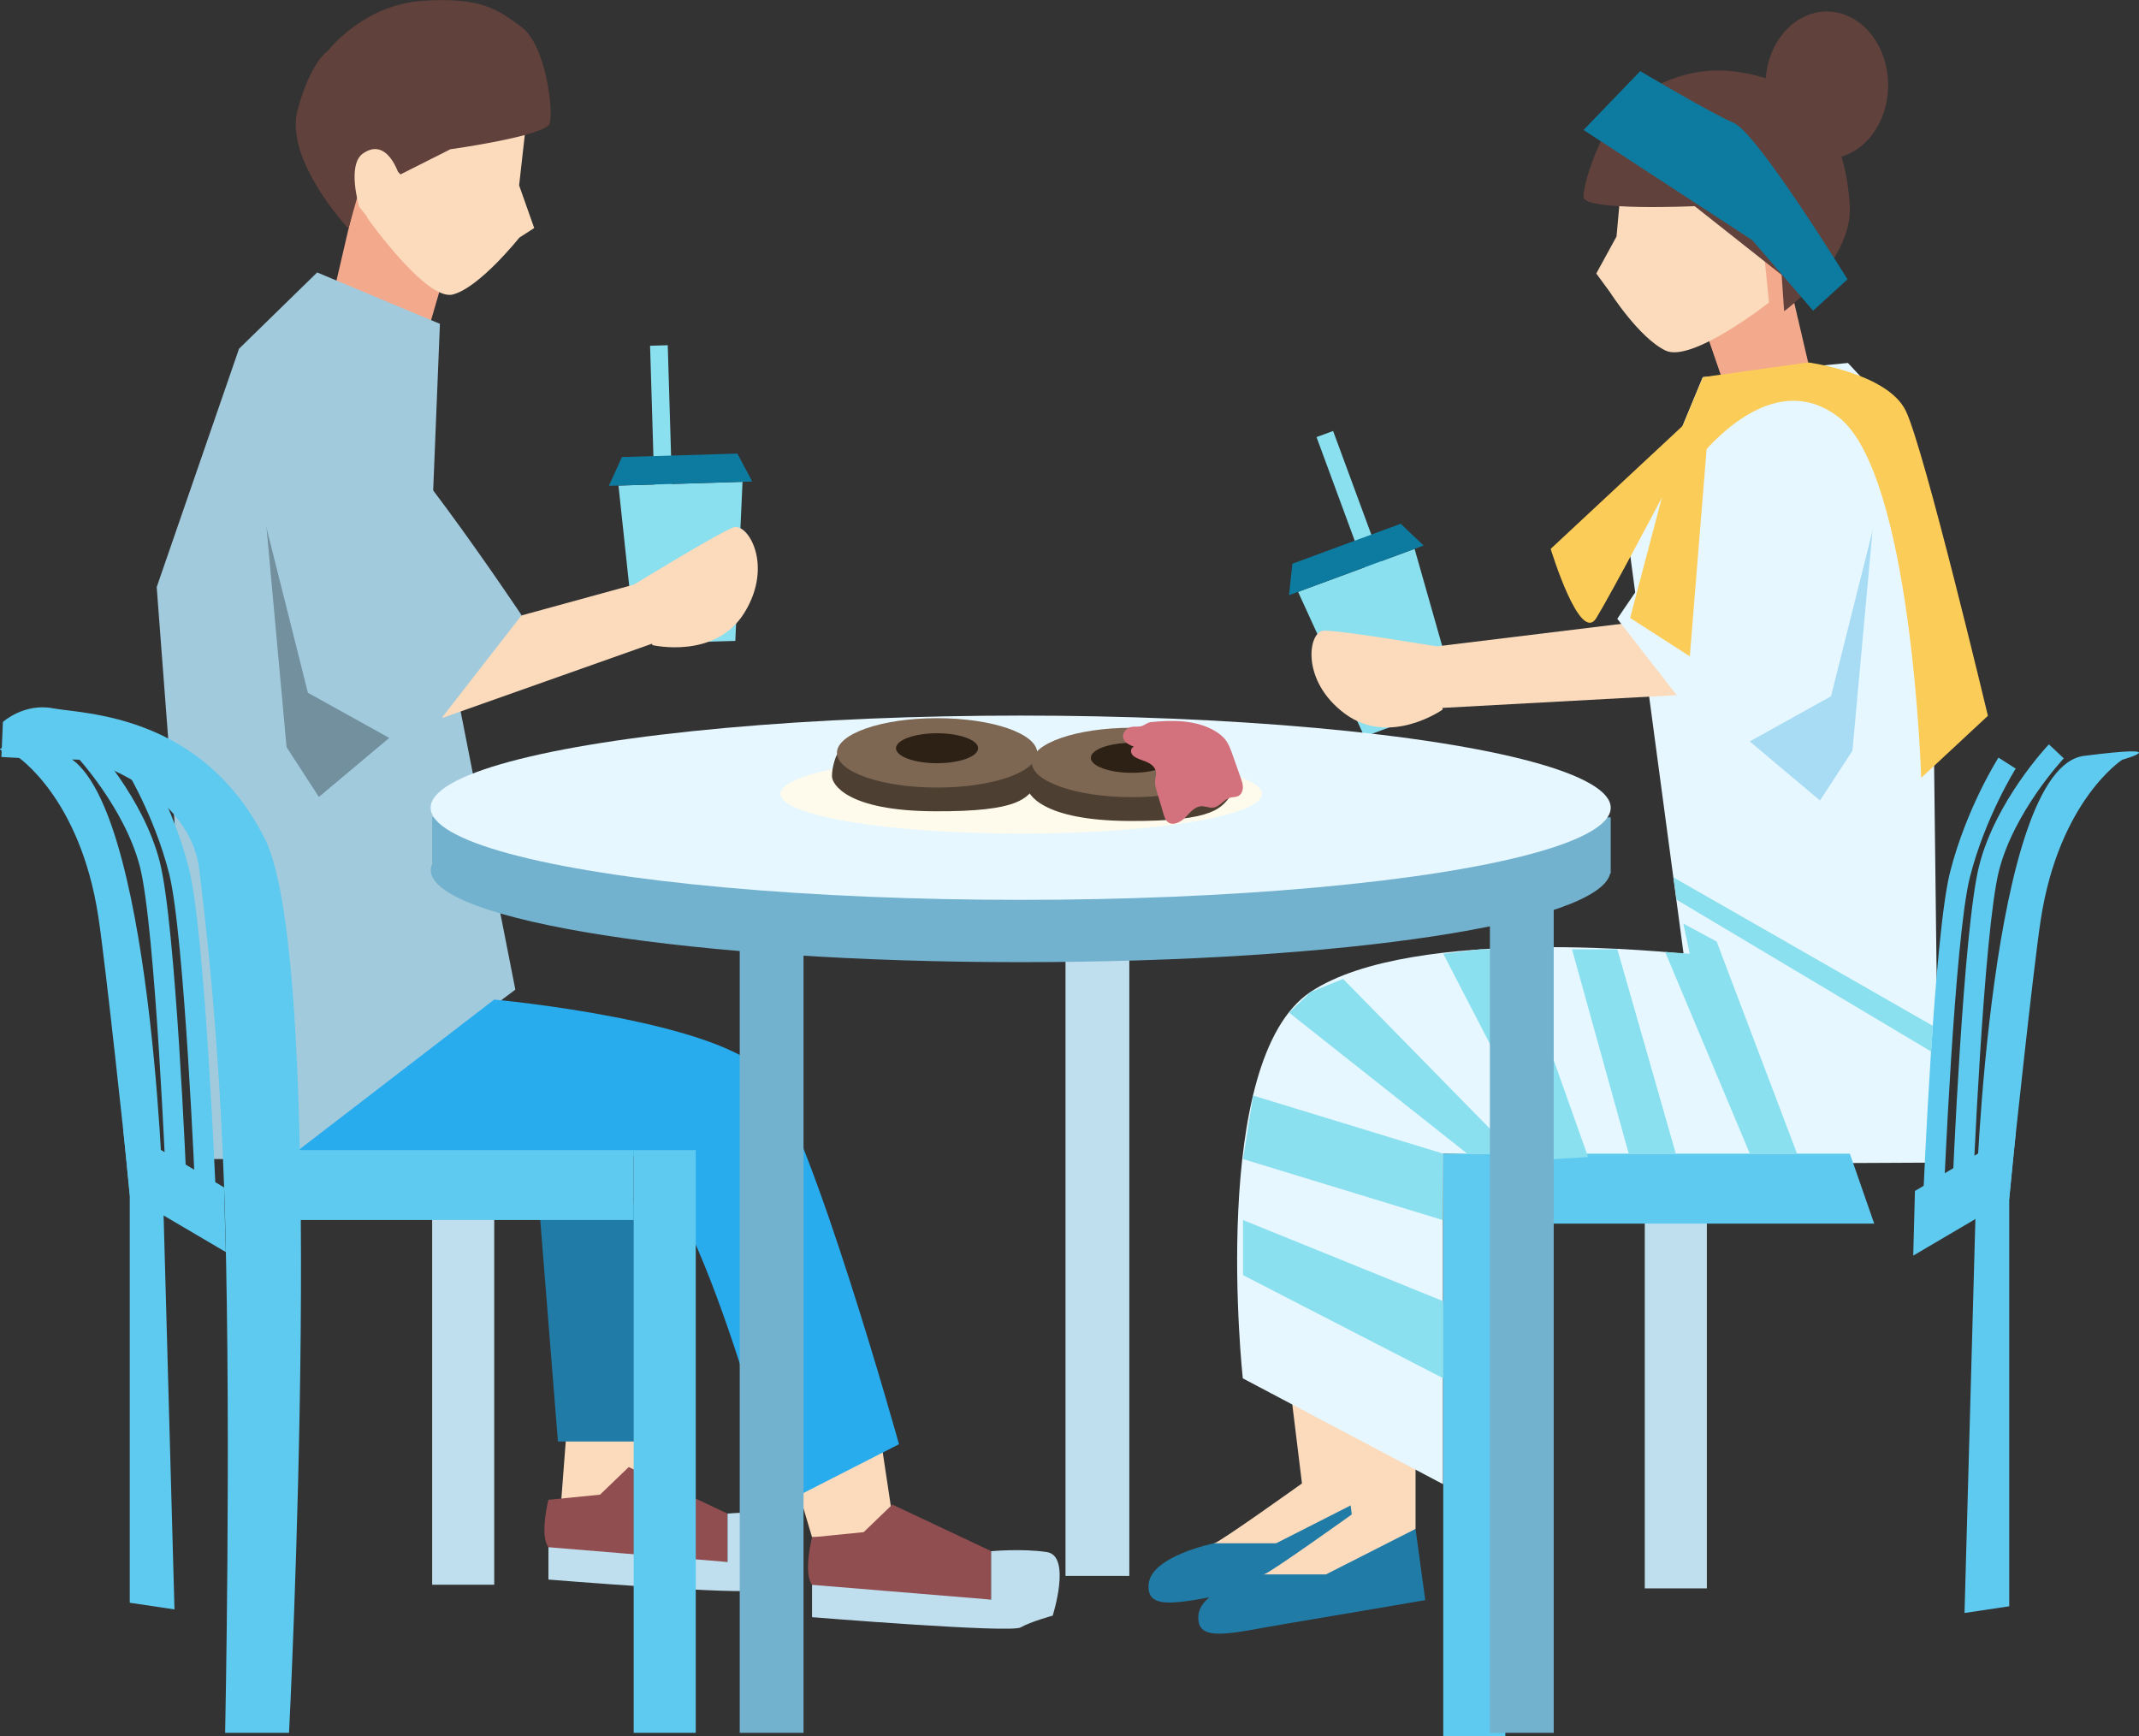 <?xml version="1.0" encoding="UTF-8"?>
<svg id="_レイヤー_2" data-name="レイヤー 2" xmlns="http://www.w3.org/2000/svg" viewBox="0 0 198.48 161.12">
  <rect x="0" y="0" width="198.48" height="161.12" fill="#333333" stroke="none"/>
  <defs>
    <style>
      .cls-1 {
        fill: #f3a98c;
      }

      .cls-2 {
        fill: #e6f7ff;
      }

      .cls-3 {
        fill: #fffbec;
      }

      .cls-4 {
        fill: #fccc58;
      }

      .cls-5 {
        fill: #fbdbbc;
      }

      .cls-6 {
        fill: #73909e;
      }

      .cls-7 {
        fill: #73b2ce;
      }

      .cls-8 {
        fill: #7d6753;
      }

      .cls-9 {
        fill: #8ae0ef;
      }

      .cls-10 {
        fill: #914e51;
      }

      .cls-11 {
        fill: #a8dcf4;
      }

      .cls-12 {
        fill: #c0dfee;
      }

      .cls-13 {
        fill: #d3727d;
      }

      .cls-14 {
        fill: #217ba7;
      }

      .cls-15 {
        fill: #0d7ba0;
      }

      .cls-16 {
        fill: #a2cadd;
      }

      .cls-17 {
        fill: #28acee;
      }

      .cls-18 {
        fill: #2d2015;
      }

      .cls-19 {
        fill: #4d3f31;
      }

      .cls-20 {
        fill: #61413c;
      }

      .cls-21 {
        fill: #5fcaef;
      }
    </style>
  </defs>
  <g id="_レイアウト" data-name="レイアウト">
    <g>
      <path class="cls-5" d="m45,58.75c-.95.85-2.6,5.62-3.7,6.26-.2.12-.41.23-.63.26-.72.09-1.22-.68-1.54-1.33-3.3-6.65-7.31-12.94-11.95-18.73-1.91-3.59,4.19-6.28,5.27-5.73,1.17.59,9.63,14.44,12.55,19.26Z"/>
      <g>
        <g>
          <polygon class="cls-5" points="52.71 130.96 52.05 139.59 57.88 141.61 59.82 139.93 61.55 131.39 52.71 130.96"/>
          <path class="cls-10" d="m50.89,139.16s-.84,3.32,0,4.41c.84,1.1,16.62,1.37,16.62,1.37v-4.49l-9.17-4.32-2.66,2.56-4.78.48Z"/>
          <path class="cls-12" d="m50.89,143.57v3s18.43,1.5,19.36.95c.93-.54,2.97-1.09,2.97-1.09,0,0,1.77-5.55-.54-5.9-2.31-.35-5.17-.08-5.17-.08v4.49l-16.62-1.37Z"/>
          <polygon class="cls-14" points="50.13 113.21 51.77 133.76 61.68 133.76 62.33 111.04 50.13 113.21"/>
          <polygon class="cls-5" points="73.14 135.2 75.35 142.64 81.52 142.64 82.8 140.67 81.64 132.98 73.14 135.2"/>
          <rect class="cls-12" x="40.1" y="108.06" width="5.76" height="38.99"/>
          <g>
            <g>
              <polygon class="cls-9" points="58.96 59.75 68.23 59.47 68.9 44.71 57.39 45.06 58.96 59.75"/>
              <rect class="cls-9" x="60.62" y="32.05" width="1.64" height="19.85" transform="translate(124.12 82.08) rotate(178.27)"/>
              <polygon class="cls-15" points="68.42 42.09 57.71 42.41 56.5 45.08 69.8 44.68 68.42 42.09"/>
            </g>
            <polygon class="cls-1" points="41.28 25.32 39.38 31.83 30.71 28.24 33.1 17.96 38.41 18.25 41.28 25.32"/>
            <path class="cls-5" d="m36.25,13.07l-2.21,7.09s5.49,7.78,7.96,7.17c2.47-.61,6.19-5.28,6.19-5.28l1.38-.89-1.4-3.96.91-8.09-1.71-1.53-2.28.17-8.82,5.32Z"/>
            <path class="cls-5" d="m60.54,59.86s5.85,1.38,8.55-3.03c2.71-4.41.28-8.36-1.04-7.89-1.32.46-9.25,5.32-9.25,5.32l1.74,5.6Z"/>
            <path class="cls-20" d="m32.34,21.22s-5.96-6.34-4.73-11c1.2-4.52,2.83-5.51,2.83-5.51,0,0,3.2-4.23,8.74-4.63,5.55-.39,7.09.87,9.21,2.43,2.26,1.66,2.98,7.77,2.62,8.94-.36,1.17-9.22,2.4-9.22,2.4l-8.61,4.34-.85,3.04Z"/>
            <path class="cls-5" d="m37.02,16.21s-1.07-3.57-3.35-1.96c-1.5,1.06-.34,4.94-.34,4.94,0,0,1.99,2.53,2.13,2.52.14-.01,1.56-5.5,1.56-5.5Z"/>
            <polygon class="cls-5" points="34.74 15.2 35.27 20.5 35.61 21.11 39.19 18.36 36.48 15.46 34.74 15.2"/>
            <polyline class="cls-16" points="47.82 91.83 26.82 107.55 18.57 107.55 14.54 54.48 22.18 32.36 29.43 25.28 40.82 30.05 40.17 46.13 40.67 55.47"/>
            <polygon class="cls-5" points="39.63 59.51 60.56 53.77 60.64 59.68 41.04 66.62 39.63 59.51"/>
            <polygon class="cls-6" points="24.57 47.2 26.59 69.33 29.59 73.95 36.11 68.48 24.57 47.2"/>
            <path class="cls-16" d="m23.36,43.52l5.21,20.76,9.94,5.52,9.89-12.71s-13.32-19.96-16-19.83c-2.68.13-9.04,6.25-9.04,6.25Z"/>
          </g>
          <path class="cls-17" d="m45.84,92.75s21.31,1.95,25.4,7.11c4.09,5.16,12.18,34.15,12.18,34.15l-10.98,5.61s-8.26-32.82-14.32-32.46c-6.06.36-31.97.75-31.97.75l19.7-15.15Z"/>
          <g>
            <path class="cls-21" d="m.27,66.99s1.97-1.79,4.68-1.26c2.71.52,13.77.45,19.63,12.11,5.87,11.65,2.24,82.95,2.24,82.95h-5.93s.56-26.63,0-47.58c-.47-17.43-2.04-29.46-2.4-32.52-.79-6.74-9.25-10.26-11.51-10.21-2.26.05-6.85-.24-6.85-.24l.14-3.25Z"/>
            <polygon class="cls-21" points="20.79 110.18 11.42 104.62 12.04 110.94 20.95 116.18 20.79 110.18"/>
            <path class="cls-21" d="m12.04,110.94v37.78l4.15.62-1.06-38.4s-1.23-40.01-10.02-41.13c-8.79-1.12-3.55.36-3.55.36,0,0,5.86,3.78,7.56,14.86.72,4.74,2.6,22.52,2.6,22.52l.33,3.38Z"/>
            <polygon class="cls-21" points="26.83 106.72 58.8 106.72 58.8 113.21 24.57 113.21 26.83 106.72"/>
            <path class="cls-21" d="m15.43,110.44c0-.24-1.01-24.35-2.44-29.99-1.4-5.48-5.96-10.36-6.01-10.41l1.38-1.3c.2.21,4.95,5.27,6.47,11.25,1.48,5.83,2.46,29.38,2.5,30.38l-1.89.08Z"/>
            <path class="cls-21" d="m18.13,111.04c0-.24-1.01-24.35-2.44-29.99-1.42-5.57-4.22-10.02-4.25-10.07l1.6-1.02c.12.19,2.99,4.74,4.49,10.62,1.48,5.83,2.46,29.38,2.5,30.38l-1.89.08Z"/>
            <rect class="cls-21" x="58.8" y="106.72" width="5.76" height="54.07"/>
          </g>
          <path class="cls-10" d="m75.35,142.64s-.84,3.32,0,4.41c.84,1.1,16.62,1.37,16.62,1.37v-4.49l-9.17-4.32-2.66,2.56-4.78.48Z"/>
        </g>
        <path class="cls-12" d="m75.35,147.06v3s18.43,1.5,19.36.95c.93-.54,2.97-1.09,2.97-1.09,0,0,1.77-5.55-.54-5.9-2.31-.35-5.17-.08-5.17-.08v4.49l-16.62-1.37Z"/>
      </g>
      <g>
        <ellipse class="cls-20" cx="169.51" cy="7.9" rx="5.69" ry="6.83"/>
        <path class="cls-5" d="m161.87,23.3s1.88-3.5,3.92-1.33c1.34,1.43-.7,5.24-.7,5.24,0,0-2.63,2.21-2.77,2.17-.14-.04-.45-6.08-.45-6.08Z"/>
        <g>
          <path class="cls-5" d="m119.5,126.93l1.31,10.72s-7.57,5.42-8.13,5.55c-.56.14,1.52,4.35,7.33,1.1,5.81-3.25,6.72-5.33,6.72-5.33v-8.66l-7.23-3.39Z"/>
          <path class="cls-14" d="m112.68,143.2s-5.89,1.18-6.1,3.81c-.21,2.63,3.06,1.62,8.09.78,5.03-.84,12.96-2.2,12.96-2.2l-.9-6.61-8.31,4.22h-5.74Z"/>
          <path class="cls-5" d="m124.12,129.81l1.31,10.72s-7.57,5.42-8.13,5.55c-.56.14,1.52,4.35,7.33,1.1,5.81-3.25,6.72-5.33,6.72-5.33v-8.66l-7.23-3.39Z"/>
          <path class="cls-14" d="m117.3,146.09s-5.89,1.18-6.1,3.81c-.21,2.63,3.06,1.62,8.09.78,5.03-.84,12.96-2.2,12.96-2.2l-.9-6.61-8.31,4.22h-5.74Z"/>
        </g>
        <rect class="cls-12" x="152.62" y="108.4" width="5.76" height="38.99"/>
        <g>
          <polygon class="cls-1" points="158.15 30.36 160.43 37 167.78 33.63 165.38 23.35 160.07 23.64 158.15 30.36"/>
          <path class="cls-5" d="m163.35,20.18l.8,7.89s-7.15,5.63-9.6,4.46c-2.45-1.17-5.14-5.39-5.14-5.39l-1.29-1.76,1.88-3.44.78-8.66,2.12-1.24,2.35.67,8.09,7.45Z"/>
          <polygon class="cls-5" points="163.74 15.53 163.21 20.83 162.86 21.44 159.29 18.69 162 15.79 163.74 15.53"/>
          <path class="cls-2" d="m133.92,107.05l37.75.87,8.24-.04-.59-49.08-2.49-19.38-5.36-5.74-13.47,1.32-6.76,16.3,4.98,37.2s-25.1-2.79-34.61,3.54c-9.51,6.33-6.29,35.86-6.29,35.86l18.58,9.82v-30.66Z"/>
          <polygon class="cls-11" points="173.91 47.53 171.89 69.66 168.88 74.28 162.37 68.81 173.91 47.53"/>
          <path class="cls-20" d="m165.56,28.87s6.37-4.62,6.08-9.76c-.28-4.99-1.9-7.05-1.9-7.05,0,0-.64-3.34-6.36-4.94-5.72-1.6-8.94.51-11.5,1.69-2.72,1.25-5.06,8.19-4.94,9.49.12,1.3,10.31.83,10.31.83l8.07,6.38.23,3.36Z"/>
          <g>
            <polygon class="cls-9" points="135.3 65.14 126.6 68.35 120.45 54.92 131.26 50.93 135.3 65.14"/>
            <rect class="cls-9" x="125.54" y="39.67" width="1.64" height="19.85" transform="translate(-9.35 46.77) rotate(-20.24)"/>
            <polygon class="cls-15" points="119.92 52.31 129.97 48.6 132.1 50.62 119.61 55.23 119.92 52.31"/>
          </g>
          <path class="cls-5" d="m133.87,65.84s-4.91,3.47-9.07.39c-4.16-3.08-3.39-7.64-1.99-7.71,1.4-.07,10.57,1.47,10.57,1.47l.48,5.85Z"/>
          <polygon class="cls-5" points="154.85 57.35 131.58 60.19 133.8 65.69 156.2 64.47 154.85 57.35"/>
          <path class="cls-2" d="m175.11,43.85l-5.21,20.76-9.94,5.52-9.89-12.71s13.32-19.96,16-19.83c2.68.13,9.04,6.25,9.04,6.25Z"/>
        </g>
        <g>
          <polygon class="cls-21" points="177.69 110.51 187.06 104.95 186.44 111.27 177.53 116.51 177.69 110.51"/>
          <path class="cls-21" d="m186.44,111.27v37.78l-4.15.62,1.06-38.4s1.23-40,10.02-41.13c8.79-1.12,3.55.36,3.55.36,0,0-5.86,3.78-7.56,14.86-.72,4.74-2.6,22.52-2.6,22.52l-.33,3.38Z"/>
          <polygon class="cls-21" points="171.65 107.05 139.68 107.05 139.68 113.54 173.91 113.54 171.65 107.05"/>
          <path class="cls-21" d="m183.05,110.77c0-.24,1.01-24.35,2.44-29.99,1.4-5.48,5.96-10.36,6.01-10.41l-1.38-1.3c-.2.21-4.95,5.27-6.47,11.25-1.48,5.83-2.46,29.38-2.5,30.38l1.89.08Z"/>
          <path class="cls-21" d="m180.35,111.38c0-.24,1.01-24.35,2.44-29.99,1.42-5.57,4.22-10.02,4.25-10.07l-1.6-1.02c-.12.19-2.99,4.74-4.49,10.62-1.48,5.83-2.46,29.38-2.5,30.38l1.89.08Z"/>
          <rect class="cls-21" x="133.92" y="107.05" width="5.76" height="54.07"/>
        </g>
        <path class="cls-15" d="m152.21,6.59l-5.27,5.47,15.66,10.23,5.64,6.54,3.19-2.91s-8.36-13.58-10.56-14.52c-2.19-.94-8.67-4.8-8.67-4.8Z"/>
        <path class="cls-4" d="m156.14,39.51l-12.25,11.42s2.71,8.92,4.24,6.41c1.52-2.51,6.08-11.17,6.08-11.17l-2.95,11.17,5.54,3.56,1.59-19.62-2.24-1.77Z"/>
        <path class="cls-4" d="m156.79,43.59s6.92-10.11,13.77-4.92c6.85,5.19,7.71,33.51,7.71,33.51l6.19-5.76s-5.91-24.78-7.62-28.3c-1.71-3.52-9.06-4.49-9.06-4.49l-9.77,1.37-2.61,6.29,1.39,2.3Z"/>
        <polygon class="cls-9" points="115.34 118.32 133.92 127.89 133.92 120.74 115.34 113.21 115.34 118.32"/>
        <polygon class="cls-9" points="115.34 107.55 133.87 113.21 133.92 107.05 116.28 101.66 115.34 107.55"/>
        <polygon class="cls-9" points="119.61 93.96 136.15 107.05 140.52 107.05 124.63 90.84 121.63 92.04 119.61 93.96"/>
        <polygon class="cls-9" points="143.8 107.58 133.92 88.5 137.36 88.09 140.52 88.09 147.36 107.36 143.8 107.58"/>
        <polygon class="cls-9" points="145.87 88.09 150.08 88.09 155.5 107.05 151.13 107.05 145.87 88.09"/>
        <polygon class="cls-9" points="154.51 88.33 162.37 107.05 166.75 107.05 159.29 87.37 156.2 85.7 156.79 88.5 154.51 88.33"/>
        <polygon class="cls-9" points="155.29 81.42 179.35 95.19 179.19 97.57 155.56 83.48 155.29 81.42"/>
      </g>
      <g>
        <g>
          <rect class="cls-12" x="98.87" y="88.5" width="5.92" height="57.73"/>
          <g>
            <path class="cls-7" d="m139.55,75.83c-9.9-2.2-26.29-3.65-44.84-3.65s-34.94,1.44-44.84,3.65h-9.77v4.33c-.08.19-.13.38-.13.57,0,4.72,24.51,8.55,54.75,8.55s53.64-3.66,54.69-8.23h.05v-5.21h-9.9Z"/>
            <ellipse class="cls-2" cx="94.71" cy="74.95" rx="54.75" ry="8.55"/>
            <rect class="cls-7" x="138.25" y="83.48" width="5.92" height="77.31"/>
            <rect class="cls-7" x="68.64" y="83.48" width="5.92" height="77.31"/>
          </g>
        </g>
        <path class="cls-3" d="m117.1,73.66c0,2.04-10,3.69-22.34,3.69s-22.34-1.65-22.34-3.69,10-3.69,22.34-3.69,22.34,1.65,22.34,3.69Z"/>
        <g>
          <path class="cls-19" d="m91.9,70.03c-1.44-.33-3.13-.53-4.95-.53s-3.52.2-4.95.53h-4.34c-.12.17-.48,1.24-.46,2.02.02.7,1.35,3.19,9.5,3.23,8.08.04,8.58-1.25,9.55-2.53.75-1,0-3.1-.12-3.25-1.45,0-2.77.53-4.22.53Z"/>
          <ellipse class="cls-8" cx="86.95" cy="69.86" rx="9.29" ry="3.22"/>
          <ellipse class="cls-18" cx="86.95" cy="69.43" rx="3.81" ry="1.39"/>
        </g>
        <g>
          <path class="cls-19" d="m109.98,70.93c-1.44-.33-3.13-.53-4.95-.53s-3.52.2-4.95.53h-4.34c-.12.17-.48,1.24-.46,2.02.02.7,1.35,3.19,9.5,3.23,8.08.04,8.58-1.25,9.55-2.53.75-1,0-3.1-.12-3.25-1.45,0-2.77.53-4.22.53Z"/>
          <ellipse class="cls-8" cx="105.03" cy="70.75" rx="9.29" ry="3.22"/>
          <path class="cls-18" d="m108.84,70.32c0,.77-1.7,1.39-3.81,1.39s-3.81-.62-3.81-1.39,1.7-1.39,3.81-1.39,3.81.62,3.81,1.39Z"/>
        </g>
        <path class="cls-13" d="m104.85,67.48c-.39.15-.72.56-.63.97.09.45.58.68,1,.84-.23.06-.33.36-.24.58.08.22.29.37.5.47.35.17.74.26,1.08.44.35.18.66.48.71.87.03.27-.07.53-.09.8-.03.33.07.66.16.98.21.71.42,1.41.63,2.12.08.26.17.54.37.71.48.41,1.21.04,1.65-.41.43-.45.87-1.02,1.5-1.04.36-.01.71.17,1.07.13.62-.07.99-.75,1.59-.92.25-.07.53-.04.76-.16.27-.14.41-.47.42-.78s-.1-.61-.2-.9c-.26-.74-.53-1.49-.79-2.23-.15-.42-.3-.84-.56-1.21-.29-.41-.7-.72-1.14-.97-1.73-.97-3.83-.96-5.81-.77-.4.04-.58.28-.92.38-.34.1-.71-.02-1.07.12Z"/>
      </g>
    </g>
  </g>
</svg>